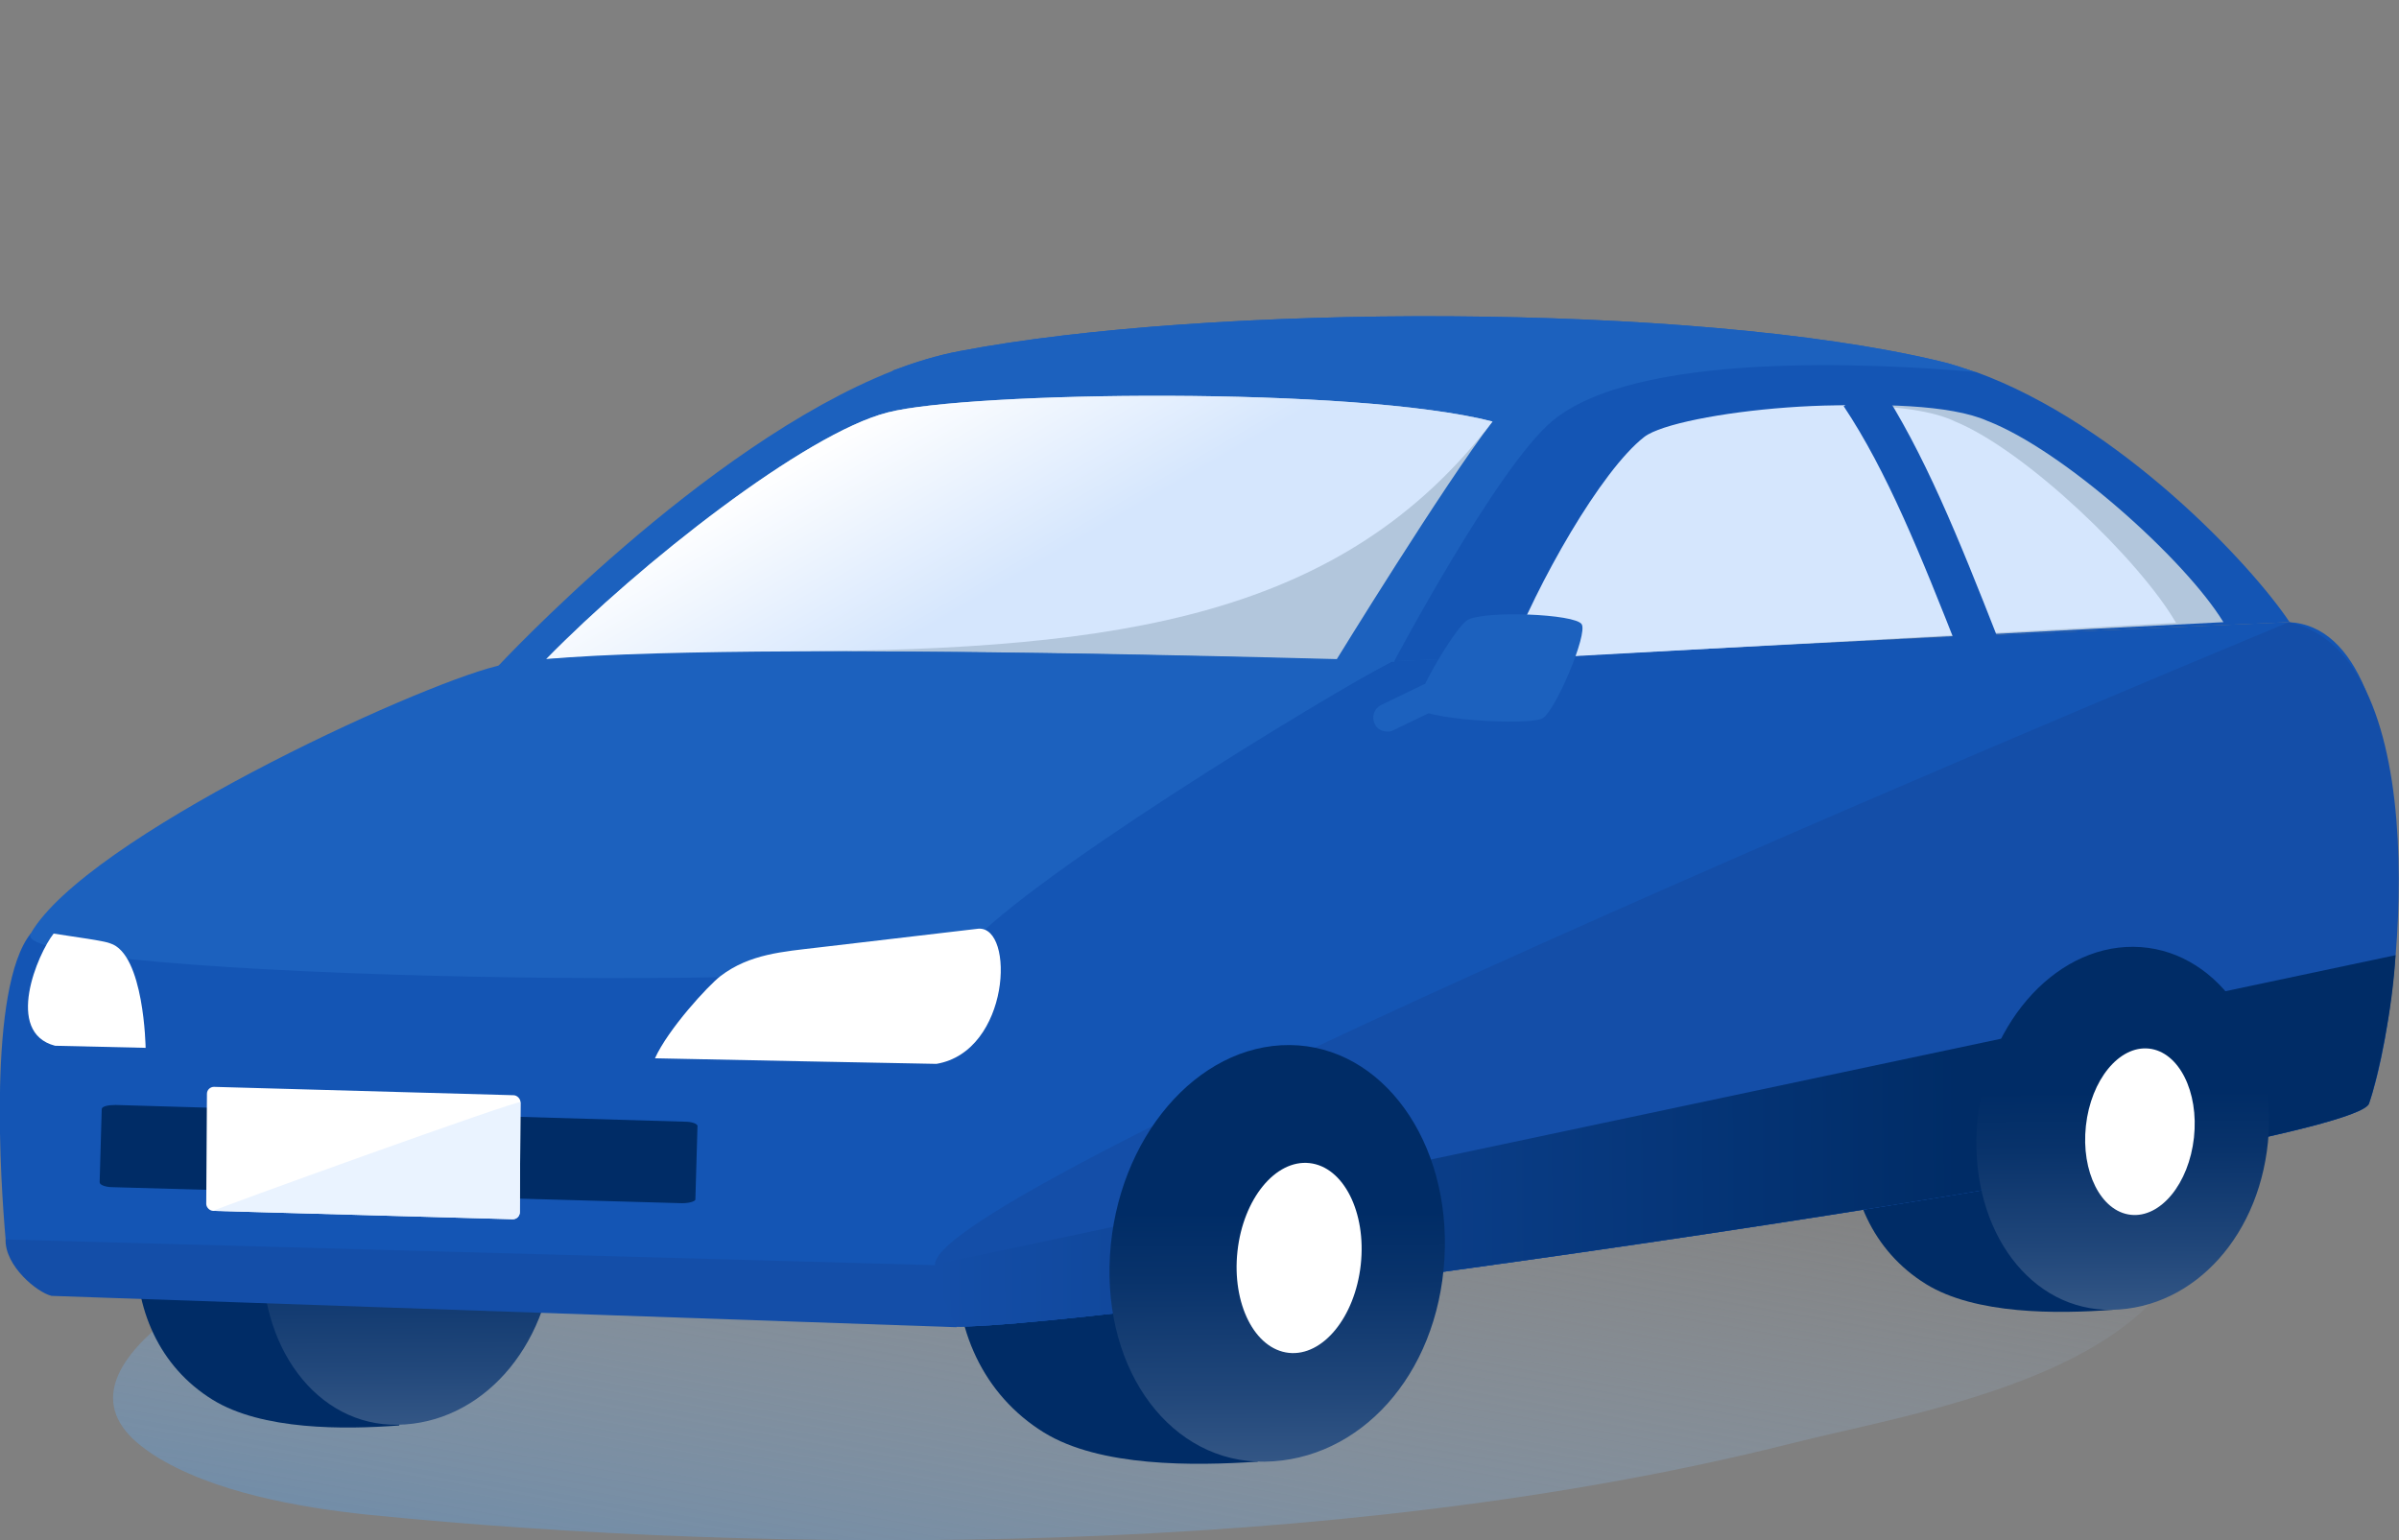 <?xml version="1.0" encoding="utf-8"?>
<!-- Generator: Adobe Illustrator 27.0.0, SVG Export Plug-In . SVG Version: 6.00 Build 0)  -->
<svg version="1.1" id="レイヤー_1" xmlns="http://www.w3.org/2000/svg" xmlns:xlink="http://www.w3.org/1999/xlink" x="0px"
	 y="0px" viewBox="0 0 344.3 221.1" style="enable-background:new 0 0 344.3 221.1;" xml:space="preserve">
<rect x="0" y="0" width="344.3" height="221.1" fill="#808080" stroke="none"/>
<style type="text/css">
	.st0{opacity:0.6;fill:url(#SVGID_1_);}
	.st1{fill:#002C66;}
	.st2{fill:url(#SVGID_00000010299002431195331270000000432819187215923349_);}
	.st3{fill:#1C61BE;}
	.st4{fill:#1455B4;}
	.st5{fill:#144EA8;}
	.st6{fill:url(#SVGID_00000156563357838475172610000009491223490240371593_);}
	.st7{fill:url(#SVGID_00000163769323882379961560000012243570002129095598_);}
	.st8{fill:#FFFFFF;}
	.st9{fill:url(#SVGID_00000173143433998840100380000016681475046071594666_);}
	.st10{fill:#B2C6DC;}
	.st11{fill:url(#SVGID_00000137833121100849161180000001448289555063200926_);}
	.st12{fill:#D5E6FD;}
	.st13{fill:#EAF3FF;}
</style>
<g>
	<linearGradient id="SVGID_1_" gradientUnits="userSpaceOnUse" x1="157.159" y1="236.22" x2="175.841" y2="130.27">
		<stop  offset="0" style="stop-color:#6A96C2"/>
		<stop  offset="0.8" style="stop-color:#B2C6DC;stop-opacity:0"/>
	</linearGradient>
	<path class="st0" d="M22,208.8c8.4,5.4,21.1,7.6,30.7,8.6c57.7,5.8,138.9,6.3,204.3-10.2c18.5-4.7,58.6-10.5,58.6-36.7
		c0-19-52.1-25.8-74.2-26.4c-38.8-0.9-78.3,2.5-117.6,9.2C95,158.3,71.1,165.9,43.9,178c-8.5,3.8-39.4,18.4-22.9,30.1
		C21.4,208.4,21.7,208.6,22,208.8z"/>
	<g>
		<g>
			<g>
				<g>
					<path class="st1" d="M57.1,152.5l0.2,52.1c-7.9,0.6-19.7,0.7-26.8-3.7c-7.6-4.7-11.3-13-10.9-22.3c0.6-14,8.7-23.2,17.6-25.2
						C46.5,151.3,57.1,152.5,57.1,152.5z"/>
				</g>
				<g>
					
						<linearGradient id="SVGID_00000039093111556856005700000012650705375312483006_" gradientUnits="userSpaceOnUse" x1="34.601" y1="228.794" x2="34.601" y2="176.383" gradientTransform="matrix(1.006 -5.708971e-03 5.708971e-03 0.994 22.763 -22.763)">
						<stop  offset="0" style="stop-color:#335685"/>
						<stop  offset="0.163" style="stop-color:#21477A"/>
						<stop  offset="0.434" style="stop-color:#09336B"/>
						<stop  offset="0.6" style="stop-color:#002C66"/>
					</linearGradient>
					<path style="fill:url(#SVGID_00000039093111556856005700000012650705375312483006_);" d="M79.6,179.1
						c-0.9,14.6-10.7,25.2-22.5,25.4c-11.6,0.2-20.2-11.2-19.4-25.8c0.9-14.6,10.9-26.4,22.5-26.3S80.5,164.5,79.6,179.1z"/>
				</g>
			</g>
			<g>
				<path class="st1" d="M180.2,150.1c0,0,0.3,59.7,0.3,59.7c-9.1,0.6-22.6,0.8-30.7-4.2c-8.7-5.4-13-14.9-12.5-25.6
					c0.7-16.1,9.9-26.6,20.1-28.9C168.1,148.7,180.2,150.1,180.2,150.1z"/>
			</g>
			<g>
				<path class="st1" d="M303,135.9c0,0,0.2,52.1,0.2,52.1c-7.9,0.6-19.7,0.7-26.8-3.7c-7.6-4.7-11.3-13-10.9-22.3
					c0.6-14,8.7-23.2,17.6-25.2C292.5,134.7,303,135.9,303,135.9z"/>
			</g>
			<path class="st3" d="M283.5,53.4c-1.8-0.6-3.5-1.2-5.3-1.6c-35.3-8.4-105-8.2-140.5-1.4c-3.2,0.6-6.4,1.6-9.6,2.8l72.7,61.9
				L283.5,53.4z"/>
			<path class="st4" d="M328.5,89.3l-128.6,5.6c-13.2,6.9-51,27.7-62.1,42.2c-4.5,5.9-4.2,32.7-3.7,44.4c0.2,4.2,2.7,8.9,2.7,8.9
				c18.6,0.6,200.7-25.2,203.1-32C344.3,146.4,348.7,90.3,328.5,89.3z"/>
			<g>
				<path class="st4" d="M4.4,134c-6.2,7.8-4.3,35.9-3.6,43.8c0.3,3.8,6.4,7.5,6.4,7.5l129.8,5.1c0,0-2.5-4.7-2.6-8.9
					c-0.5-11.7-1-38.6,3.5-44.4L4.4,134z"/>
			</g>
			<path class="st5" d="M328.5,89.3c0,0-194.8,80.5-194.3,92.2c0.2,4.2,2.7,8.9,2.7,8.9c18.6,0.6,200.7-25.2,203.1-32
				C344.9,144.5,349.9,94,328.5,89.3z"/>
			
				<linearGradient id="SVGID_00000139285240390743499640000012605951041525305744_" gradientUnits="userSpaceOnUse" x1="109.624" y1="188.883" x2="318.322" y2="188.883" gradientTransform="matrix(1.006 -5.708971e-03 5.708971e-03 0.994 22.763 -22.763)">
				<stop  offset="0" style="stop-color:#144EA8"/>
				<stop  offset="0.7" style="stop-color:#002C66"/>
			</linearGradient>
			<path style="fill:url(#SVGID_00000139285240390743499640000012605951041525305744_);" d="M134.2,181.5c0.2,4.2,2.7,8.9,2.7,8.9
				c18.6,0.6,200.7-25.2,203.1-32c1.4-4.1,3.4-13.8,3.8-21.3L134.2,181.5z"/>
			<g>
				
					<linearGradient id="SVGID_00000032640699816717175800000013005741825729851822_" gradientUnits="userSpaceOnUse" x1="158.487" y1="234.799" x2="158.487" y2="174.674" gradientTransform="matrix(1.006 -5.708971e-03 5.708971e-03 0.994 22.763 -22.763)">
					<stop  offset="0" style="stop-color:#335685"/>
					<stop  offset="0.163" style="stop-color:#21477A"/>
					<stop  offset="0.434" style="stop-color:#09336B"/>
					<stop  offset="0.6" style="stop-color:#002C66"/>
				</linearGradient>
				<path style="fill:url(#SVGID_00000032640699816717175800000013005741825729851822_);" d="M207.3,180.7
					c-1,16.8-12.2,28.9-25.8,29.1c-13.3,0.2-23.2-12.8-22.2-29.6c1-16.8,12.5-30.3,25.8-30.2C198.4,150.1,208.3,163.9,207.3,180.7z"
					/>
			</g>
			
				<ellipse transform="matrix(0.109 -0.994 0.994 0.109 -13.497 346.245)" class="st8" cx="186.5" cy="180.7" rx="13.7" ry="8.9"/>
			<g>
				
					<linearGradient id="SVGID_00000180333496990377683210000010104623322133437588_" gradientUnits="userSpaceOnUse" x1="279.24" y1="213.539" x2="279.24" y2="161.128" gradientTransform="matrix(1.006 -5.708971e-03 5.708971e-03 0.994 22.763 -22.763)">
					<stop  offset="0" style="stop-color:#335685"/>
					<stop  offset="0.163" style="stop-color:#21477A"/>
					<stop  offset="0.434" style="stop-color:#09336B"/>
					<stop  offset="0.6" style="stop-color:#002C66"/>
				</linearGradient>
				<path style="fill:url(#SVGID_00000180333496990377683210000010104623322133437588_);" d="M325.6,162.6
					c-0.9,14.6-10.7,25.2-22.5,25.4c-11.6,0.2-20.2-11.2-19.4-25.8s10.9-26.4,22.5-26.3C317.8,136,326.5,147.9,325.6,162.6z"/>
			</g>
			
				<ellipse transform="matrix(0.109 -0.994 0.994 0.109 112.098 450.18)" class="st8" cx="307.3" cy="162.5" rx="12" ry="7.8"/>
			<path class="st3" d="M220.8,54.5l-92.6-1.3c-27.3,10.7-56.8,42.5-56.8,42.5c17.5-4.4,128.6-0.7,128.6-0.7l0.1,0L220.8,54.5z"/>
			<path class="st10" d="M191.8,94.7c-11.3-0.3-45.5-1.3-77.3-1.2c-11.4,0.1-29.1,0.7-36.1,1.1c13.4-13.7,37.2-32.4,49-35.4
				c11.6-3,67-3.8,86.8,1.3C207.1,69.8,191.8,94.7,191.8,94.7z"/>
			
				<linearGradient id="SVGID_00000052091414838182112410000016832182063338540215_" gradientUnits="userSpaceOnUse" x1="109.016" y1="78.582" x2="134.809" y2="123.256" gradientTransform="matrix(1.006 -5.708971e-03 5.708971e-03 0.994 22.763 -22.763)">
				<stop  offset="0" style="stop-color:#FFFFFF"/>
				<stop  offset="0.6" style="stop-color:#D5E6FD"/>
			</linearGradient>
			<path style="fill:url(#SVGID_00000052091414838182112410000016832182063338540215_);" d="M114.5,93.5
				c-11.4,0.1-29.1,0.7-36.1,1.1c13.4-13.7,37.2-32.4,49-35.4c11.6-3,67-3.8,86.8,1.3C192.7,88.6,160.8,93.2,114.5,93.5z"/>
			<g>
				<path class="st3" d="M71.3,95.6c-12.1,3-59,24.7-66.9,38.4c-3.8,6.6,129,8.9,133.5,3c7.7-10,52.2-37,62.1-42.2
					C199.9,94.9,88.8,91.3,71.3,95.6z"/>
			</g>
			<g>
				<path class="st5" d="M0.8,177.9c-0.1,3.8,4.5,7.6,6.6,8.1l129.9,4.5c0,0-2.7-4.7-2.8-8.9L0.8,177.9z"/>
			</g>
		</g>
		<g>
			<polygon class="st4" points="199.9,94.9 199.9,94.9 199.9,94.9 			"/>
			<path class="st3" d="M283.5,53.4c-1.8-0.6-3.5-1.2-5.3-1.6c-35.3-8.4-105-8.2-140.5-1.4c-3.2,0.6-6.4,1.6-9.6,2.8l92.6,1.3
				L283.5,53.4z"/>
			<path class="st4" d="M200.1,94.9l128.5-5.6c0,0,0,0,0,0c-5.6-8.4-24.4-28.4-45-35.9c-14.9-1.3-49-3-60.9,7.1
				C214.8,67.2,200.1,94.9,200.1,94.9z"/>
			<path class="st10" d="M237.4,62.7c5-3.6,37.5-6.9,47.8-2.3c10.9,4.2,28.4,19.9,33.9,28.9c0,0-102.8,5.3-102.9,5.3
				C220.9,83.7,230.8,67.5,237.4,62.7z"/>
			<path class="st12" d="M236,62.7c4.7-3.6,35-6.9,44.6-2.2c10.2,4.2,26.5,19.9,31.7,28.9c0,0-95.9,5.3-95.9,5.3
				C220.6,83.7,229.8,67.5,236,62.7z"/>
		</g>
		<g>
			<path class="st8" d="M7.7,134c-2.3,2.9-7.1,14.2,0.2,16.1c0,0,13,0.3,13,0.3c0,0-0.2-13.5-5.1-15C14.8,135,10.8,134.5,7.7,134z"
				/>
			<path class="st8" d="M140.4,133.3c-7.7,0.9-15.3,1.8-23,2.7c-5,0.6-9.8,0.9-14,4.1c-1.8,1.4-7.5,7.6-9.4,11.8
				c3.6,0.1,40.4,0.8,40.4,0.8C145,150.9,145.7,132.9,140.4,133.3z"/>
		</g>
		<path class="st1" d="M97.9,172.7l-81.7-2.3c-1,0-1.9-0.3-1.9-0.7l0.3-10.5c0-0.4,0.9-0.6,2-0.6l81.7,2.4c1,0,1.9,0.3,1.8,0.7
			l-0.3,10.4C99.9,172.4,99,172.7,97.9,172.7z"/>
		<path class="st8" d="M73.6,175l-43-1.2c-0.5,0-1-0.5-1-1l0.1-15.8c0-0.6,0.5-1,1-1l43,1.2c0.5,0,1,0.5,1,1L74.6,174
			C74.6,174.5,74.2,175,73.6,175z"/>
		<path class="st13" d="M73.6,175l-43-1.2c-0.5,0,44.1-16.1,44.1-15.6L74.6,174C74.6,174.5,74.2,175,73.6,175z"/>
		<path class="st4" d="M281.3,94c-5.7-14.5-10.5-26.4-16.7-35.7l5-3.3c6.5,9.9,11.4,22,17.2,36.8L281.3,94z"/>
		<g>
			<path class="st3" d="M199.1,105c-0.8,0-1.5-0.4-1.8-1.1c-0.5-1-0.1-2.2,0.9-2.7l6-2.9c1-0.5,2.2-0.1,2.7,0.9
				c0.5,1,0.1,2.2-0.9,2.7l-6,2.9C199.7,105,199.4,105,199.1,105z"/>
			<g>
				<path class="st3" d="M203.2,101.3c1.2-3.8,6-11.5,7.4-12.3c2.4-1.4,15.5-0.9,16.4,0.6c0.9,1.4-3.7,12.3-5.6,13.5
					C219.5,104.2,203.4,103.3,203.2,101.3z"/>
			</g>
		</g>
	</g>
	<path class="st5" d="M94.8,0"/>
</g>
</svg>
